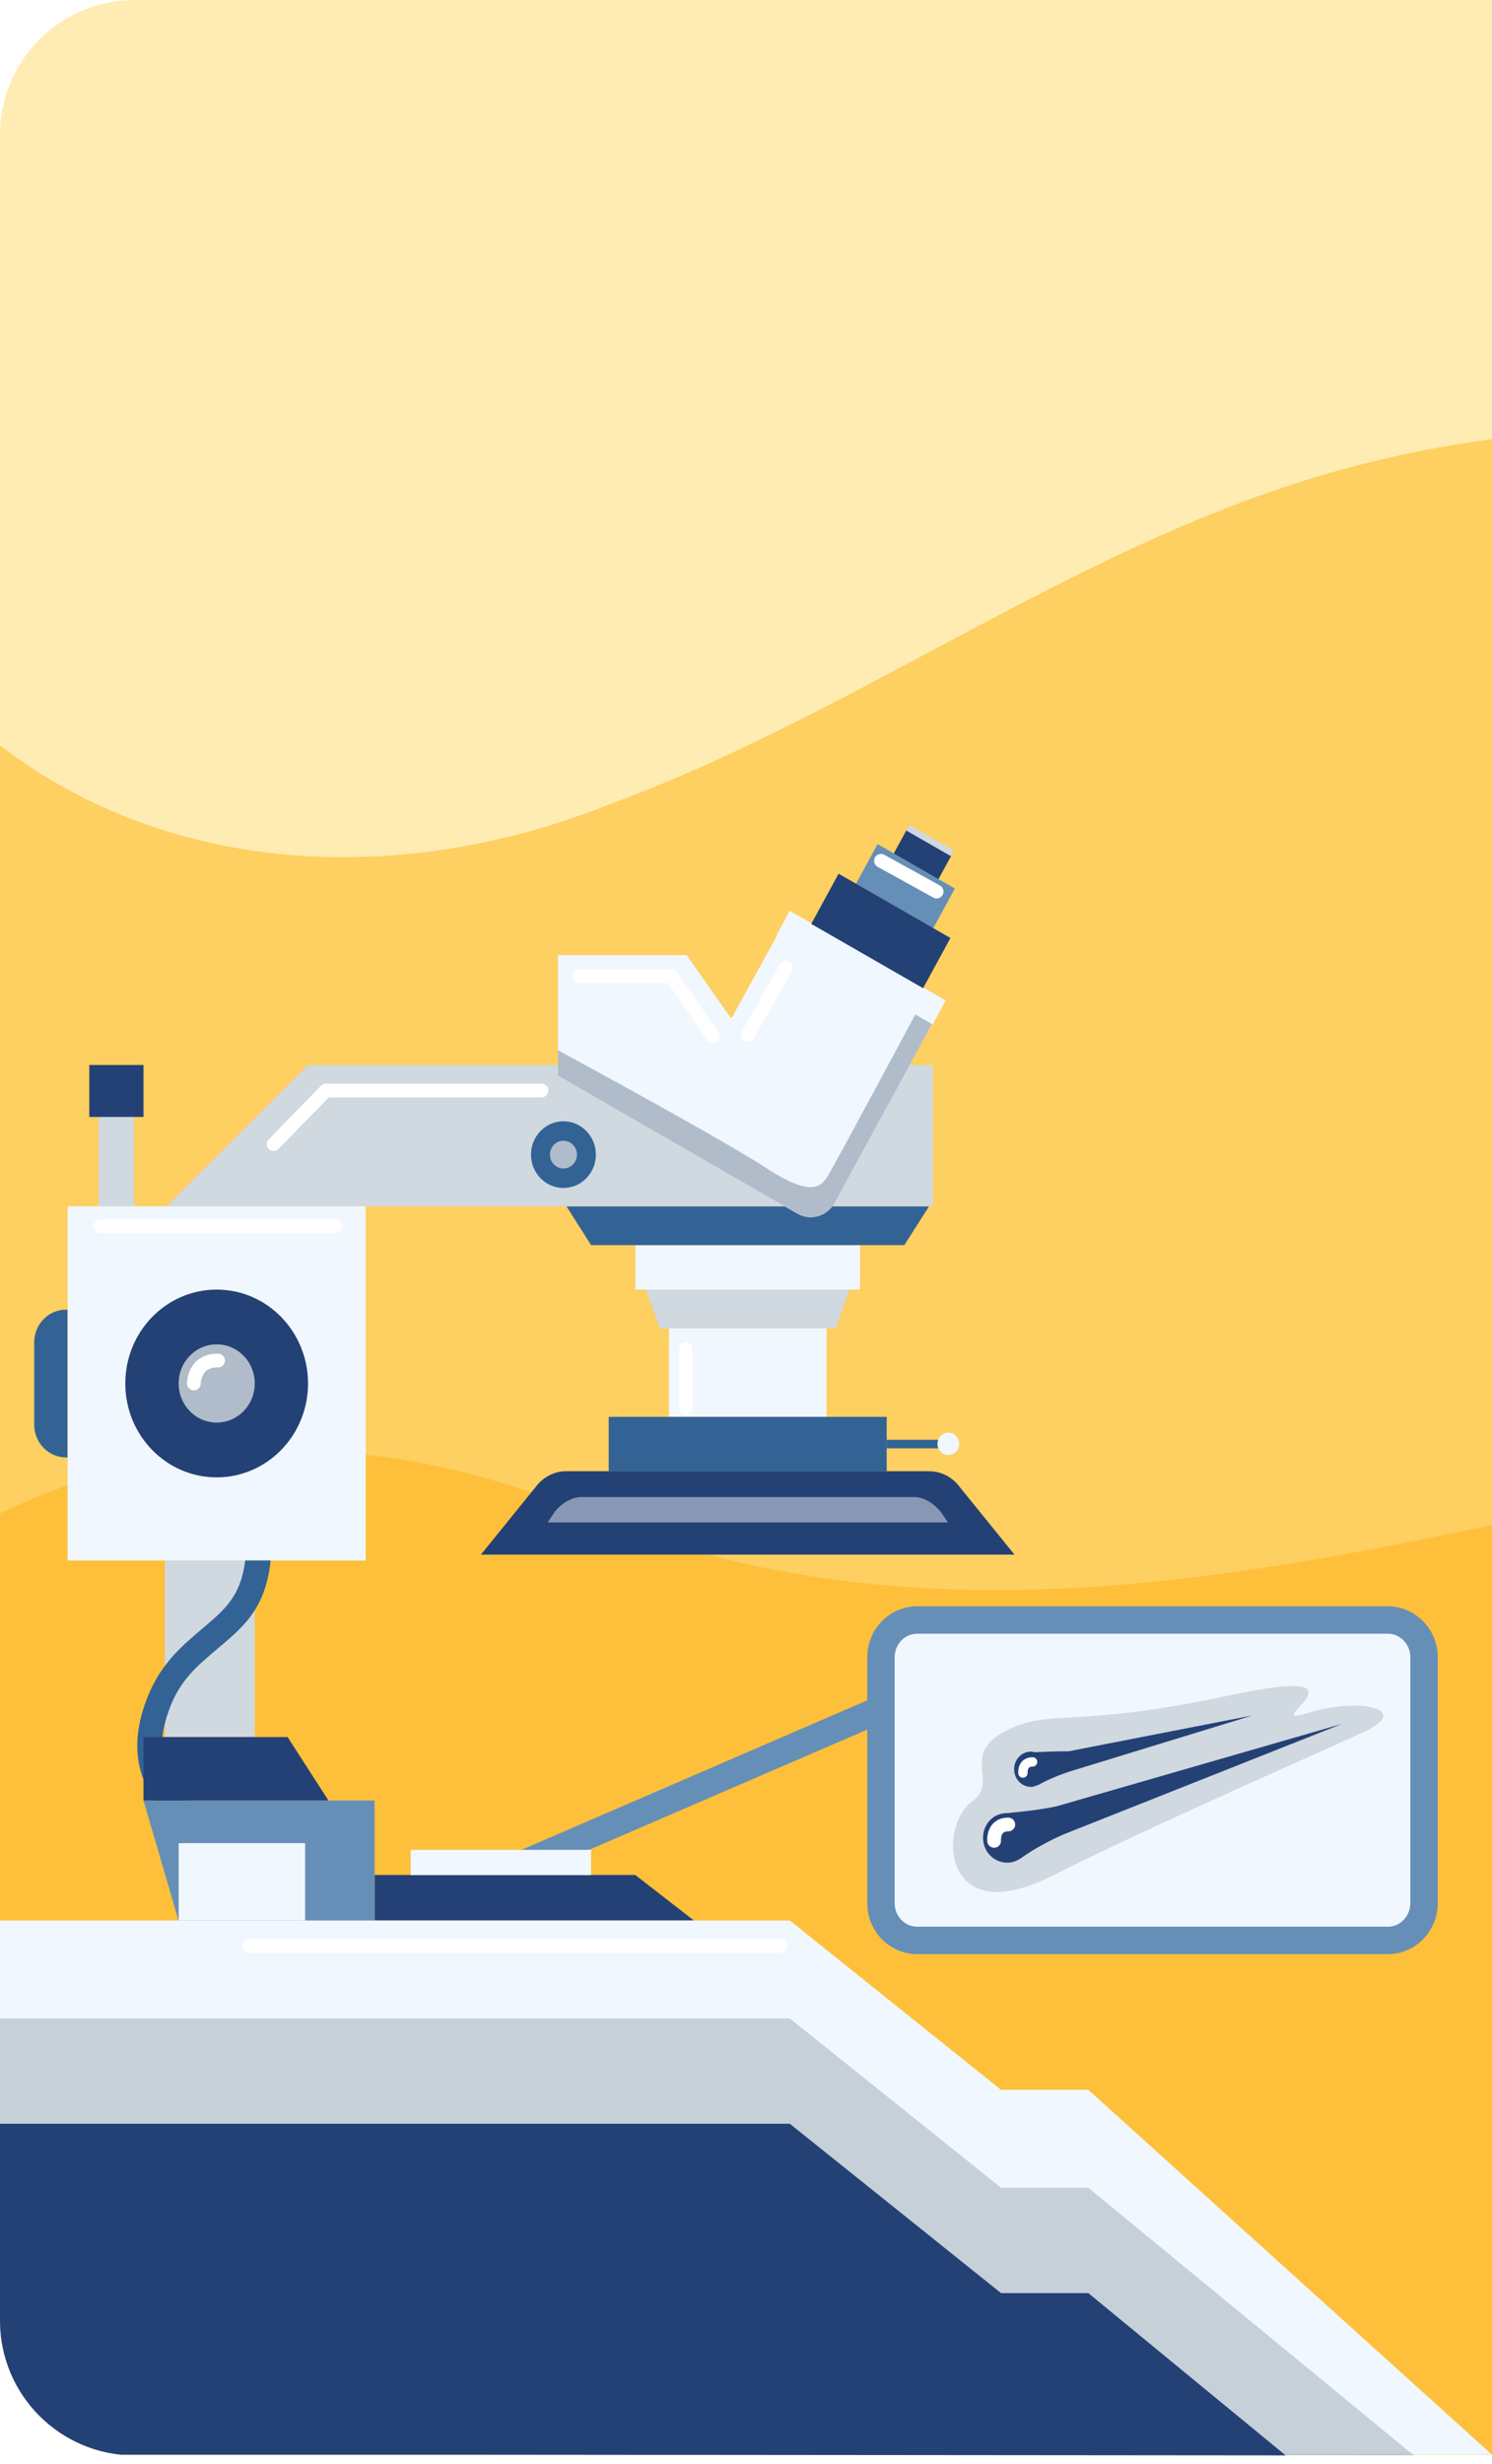 <?xml version="1.0" encoding="UTF-8"?> <svg xmlns="http://www.w3.org/2000/svg" width="166" height="274" viewBox="0 0 166 274" fill="none"><path d="M0 15C0 6.716 6.716 0 15 0H166V273.012H15C6.716 273.012 0 266.297 0 258.012V15Z" fill="#FFECB2"></path><g clip-path="url(#clip0_141_8383)"><path d="M166 11.484H0V273.001H166V11.484Z" fill="#FFECB2"></path><path opacity="0.51" d="M67.65 89.52C44.783 98.61 19.015 97.499 0 82.9V273.003H166V48.836C158.213 49.88 150.556 51.614 143.189 54.076C117.077 62.697 93.762 79.94 67.65 89.52V89.52Z" fill="#FCB315"></path><path opacity="0.51" d="M62.054 167.052C47.133 161.304 30.346 159.388 13.56 163.22C8.916 164.523 4.374 166.238 0 168.316V273H166V169.6C131.299 176.966 96.485 182.293 62.054 167.052Z" fill="#FCB315"></path><path d="M104.466 160.125H98.656V161.073H104.466V160.125Z" fill="#336395"></path><path d="M105.513 161.823C106.183 161.823 106.726 161.265 106.726 160.577C106.726 159.89 106.183 159.332 105.513 159.332C104.844 159.332 104.301 159.89 104.301 160.577C104.301 161.265 104.844 161.823 105.513 161.823Z" fill="#F0F7FF"></path><path d="M92.977 147.733H73.411L71.863 143.422H94.516L92.977 147.733Z" fill="#D0D8E0"></path><path d="M95.683 138.477H70.699V143.42H95.683V138.477Z" fill="#F0F7FF"></path><path d="M91.962 147.73H74.43V157.578H91.962V147.73Z" fill="#F0F7FF"></path><path d="M98.656 157.578H67.723V163.613H98.656V157.578Z" fill="#336395"></path><path d="M100.616 138.477H65.765L63.023 134.156H103.367L100.616 138.477Z" fill="#336395"></path><path d="M154.409 180.168H102.044C99.819 180.168 98.016 182.021 98.016 184.306V211.665C98.016 213.951 99.819 215.803 102.044 215.803H154.409C156.634 215.803 158.438 213.951 158.438 211.665V184.306C158.438 182.021 156.634 180.168 154.409 180.168Z" fill="#F0F7FF"></path><path d="M103.807 134.157H18.531L34.273 118.438H103.807V134.157Z" fill="#D0D8E0"></path><path d="M62.687 132.118C64.68 132.118 66.296 130.458 66.296 128.41C66.296 126.363 64.68 124.703 62.687 124.703C60.694 124.703 59.078 126.363 59.078 128.41C59.078 130.458 60.694 132.118 62.687 132.118Z" fill="#336395"></path><path d="M62.689 129.952C63.518 129.952 64.19 129.261 64.19 128.409C64.19 127.558 63.518 126.867 62.689 126.867C61.86 126.867 61.188 127.558 61.188 128.409C61.188 129.261 61.86 129.952 62.689 129.952Z" fill="#B0BCCA"></path><path d="M7.349 145.645H7.526V162.083H7.349C5.39 162.083 3.805 160.454 3.805 158.443V149.294C3.805 147.283 5.39 145.654 7.349 145.654V145.645Z" fill="#336395"></path><path d="M14.921 118.859H10.977V134.158H14.921V118.859Z" fill="#D0D8E0"></path><path d="M15.967 118.438H9.934V124.223H15.967V118.438Z" fill="#244175"></path><path d="M28.341 173.559H18.344V193.177H28.341V173.559Z" fill="#D0D8E0"></path><path d="M70.679 208.523H41.676V213.591H77.207L70.679 208.523Z" fill="#244175"></path><path d="M108.181 200.313C104.311 203.13 104.805 214.74 116.901 208.695C128.987 202.651 146.455 195.073 151.798 192.592C157.133 190.111 151.351 188.693 145.457 190.523C139.563 192.353 153.971 184.89 136.896 188.531C119.82 192.171 117.395 190.121 112.676 192.132C106.391 194.805 111.305 198.053 108.191 200.323L108.181 200.313Z" fill="#D0D8E0"></path><path d="M119.138 196.979L139.347 190.781L118.914 194.766C117.384 194.766 115.109 194.872 115.109 194.872C115.109 194.872 114.829 194.795 114.643 194.805C113.589 194.843 112.796 195.753 112.833 196.835C112.871 197.918 113.729 198.761 114.782 198.723C115.081 198.713 115.109 198.636 115.566 198.493C115.566 198.493 117.03 197.64 119.138 196.979V196.979Z" fill="#244175"></path><path d="M118.264 204.038L149.264 191.738L117.556 200.887C115.439 201.356 112.24 201.624 112.24 201.624V201.682C112.24 201.615 111.876 201.643 111.615 201.682C110.151 201.892 109.19 203.291 109.405 204.795C109.61 206.299 110.972 207.343 112.436 207.132C112.846 207.075 113.117 206.931 113.546 206.692C113.546 206.692 115.411 205.284 118.264 204.048V204.038Z" fill="#244175"></path><path d="M154.409 180.168H102.044C99.819 180.168 98.016 182.021 98.016 184.306V211.665C98.016 213.951 99.819 215.803 102.044 215.803H154.409C156.634 215.803 158.438 213.951 158.438 211.665V184.306C158.438 182.021 156.634 180.168 154.409 180.168Z" stroke="#668FB7" stroke-width="3.05" stroke-miterlimit="10"></path><path d="M97.455 191.94L65.486 205.754L57.699 205.869L97.502 188.664L97.455 191.94Z" fill="#668FB7"></path><path d="M65.755 205.734H45.695V208.532H65.755V205.734Z" fill="#F0F7FF"></path><path d="M40.69 134.156H7.527V173.556H40.69V134.156Z" fill="#F0F7FF"></path><path d="M24.107 164.305C29.721 164.305 34.272 159.63 34.272 153.863C34.272 148.097 29.721 143.422 24.107 143.422C18.492 143.422 13.941 148.097 13.941 153.863C13.941 159.63 18.492 164.305 24.107 164.305Z" fill="#244175"></path><path d="M24.109 158.21C26.447 158.21 28.343 156.263 28.343 153.861C28.343 151.459 26.447 149.512 24.109 149.512C21.771 149.512 19.875 151.459 19.875 153.861C19.875 156.263 21.771 158.21 24.109 158.21Z" fill="#B0BCCA"></path><path d="M87.933 101.348L81.442 113.149H81.265L76.406 106.224H62.082V119.625L88.698 134.962C90.2 135.824 92.046 135.268 92.885 133.736L105.139 111.224L87.933 101.357V101.348Z" fill="#F0F7FF"></path><path d="M103.274 110.152C101.157 114.099 93.361 128.612 92.568 129.963C91.654 131.534 91.076 133.689 85.35 129.963C80.986 127.117 68.004 120.019 62.082 116.8V119.626L88.698 134.963C90.2 135.825 92.046 135.269 92.885 133.737L105.139 111.225L103.265 110.152H103.274Z" fill="#B0BCCA"></path><path d="M105.883 95.08L100.91 92.223L99.239 95.291L104.212 98.148L105.883 95.08Z" fill="#244175"></path><path d="M106.145 94.596L101.172 91.738L100.83 92.365L105.803 95.222L106.145 94.596Z" fill="#D0D8E0"></path><path d="M105.22 111.267L87.867 101.297L86.415 103.964L103.768 113.934L105.22 111.267Z" fill="#F0F7FF"></path><path d="M106.236 98.817L97.641 93.879L95.15 98.452L103.745 103.39L106.236 98.817Z" fill="#668FB7"></path><path d="M105.746 104.318L93.301 97.168L90.26 102.753L102.704 109.903L105.746 104.318Z" fill="#244175"></path><g filter="url(#filter0_d_141_8383)"><path d="M27.28 173.556C26.757 177.791 24.743 179.208 22.253 181.345C20.164 183.136 17.795 185.119 16.331 188.951C12.629 198.664 19.866 202.582 19.94 202.62L20.845 199.861C20.649 199.756 16.135 197.189 18.896 189.928C20.099 186.766 22.001 185.243 24.025 183.509C26.739 181.182 29.527 179.199 30.115 173.547H27.289L27.28 173.556Z" fill="#336395"></path></g><path d="M19.872 213.615H41.676V200.242H15.965L19.872 213.615Z" fill="#668FB7"></path><path d="M166 272.997L121.087 232.419H111.379L87.877 213.586H0V232.419V272.997H55.722H166Z" fill="#F0F7FF"></path><path d="M156.954 272.788L121.087 243.255H111.378L87.877 224.422H0V243.255L41.677 247.489L55.722 272.999L156.954 272.788Z" fill="white"></path><path opacity="0.5" d="M157.299 273.075L121.087 243.302H111.379L87.877 224.469H0V243.302V272.998H55.722L157.299 273.075Z" fill="#8FA3B5"></path><path d="M143.04 273.076L121.087 255.028H111.379L87.877 236.195H0V259.272V272.999H54.715L143.04 273.076Z" fill="#244175"></path><path d="M33.948 204.984H19.875V213.587H33.948V204.984Z" fill="#F0F7FF"></path><path d="M36.547 200.244H15.965V193.184H31.996L36.547 200.244Z" fill="#244175"></path><path d="M64.375 108.57H74.727L79.315 115.285" stroke="white" stroke-width="1.53" stroke-linecap="round" stroke-linejoin="round"></path><path d="M83.195 115.083L87.457 107.621" stroke="white" stroke-width="1.53" stroke-linecap="round" stroke-linejoin="round"></path><path d="M30.449 127.24L36.259 121.281H60.245" stroke="white" stroke-width="1.53" stroke-linecap="round" stroke-linejoin="round"></path><path d="M11.191 136.359H37.322" stroke="white" stroke-width="1.53" stroke-linecap="round" stroke-linejoin="round"></path><path d="M76.293 156.602V150.012" stroke="white" stroke-width="1.53" stroke-linecap="round" stroke-linejoin="round"></path><path d="M27.699 216.414H86.844" stroke="white" stroke-width="1.53" stroke-linecap="round" stroke-linejoin="round"></path><path d="M21.57 153.861C21.57 153.861 21.57 151.265 24.265 151.313" stroke="white" stroke-width="1.53" stroke-linecap="round" stroke-linejoin="round"></path><path d="M98.016 95.734L104.208 99.154" stroke="white" stroke-width="1.53" stroke-linecap="round" stroke-linejoin="round"></path><path d="M110.606 204.73C110.606 204.73 110.438 202.91 112.182 202.91" stroke="white" stroke-width="1.53" stroke-linecap="round" stroke-linejoin="round"></path><path d="M113.812 197.189C113.812 197.189 113.691 195.953 114.885 195.953" stroke="white" stroke-width="1.04" stroke-linecap="round" stroke-linejoin="round"></path><path d="M62.998 163.625H103.388C104.638 163.625 105.822 164.2 106.624 165.186L112.872 172.898H53.504L59.752 165.186C60.554 164.2 61.739 163.625 62.988 163.625H62.998Z" fill="#244175"></path><path opacity="0.46" d="M104.655 168.125C103.918 167.224 102.836 166.496 101.689 166.496H64.693C63.546 166.496 62.465 167.224 61.728 168.125L60.926 169.322H105.466L104.664 168.125H104.655Z" fill="white"></path></g><defs><filter id="filter0_d_141_8383" x="12.217" y="170.487" width="20.956" height="35.194" color-interpolation-filters="sRGB"><feFlood flood-opacity="0" result="BackgroundImageFix"></feFlood><feColorMatrix in="SourceAlpha" type="matrix" values="0 0 0 0 0 0 0 0 0 0 0 0 0 0 0 0 0 0 127 0" result="hardAlpha"></feColorMatrix><feOffset></feOffset><feGaussianBlur stdDeviation="1.53"></feGaussianBlur><feColorMatrix type="matrix" values="0 0 0 0 0 0 0 0 0 0 0 0 0 0 0 0 0 0 0.18 0"></feColorMatrix><feBlend mode="normal" in2="BackgroundImageFix" result="effect1_dropShadow_141_8383"></feBlend><feBlend mode="normal" in="SourceGraphic" in2="effect1_dropShadow_141_8383" result="shape"></feBlend></filter><clipPath id="clip0_141_8383"><path d="M0 26.484C0 18.2 6.716 11.484 15 11.484H166V273.078H15C6.716 273.078 0 266.362 0 258.078V26.484Z" fill="white"></path></clipPath></defs></svg> 